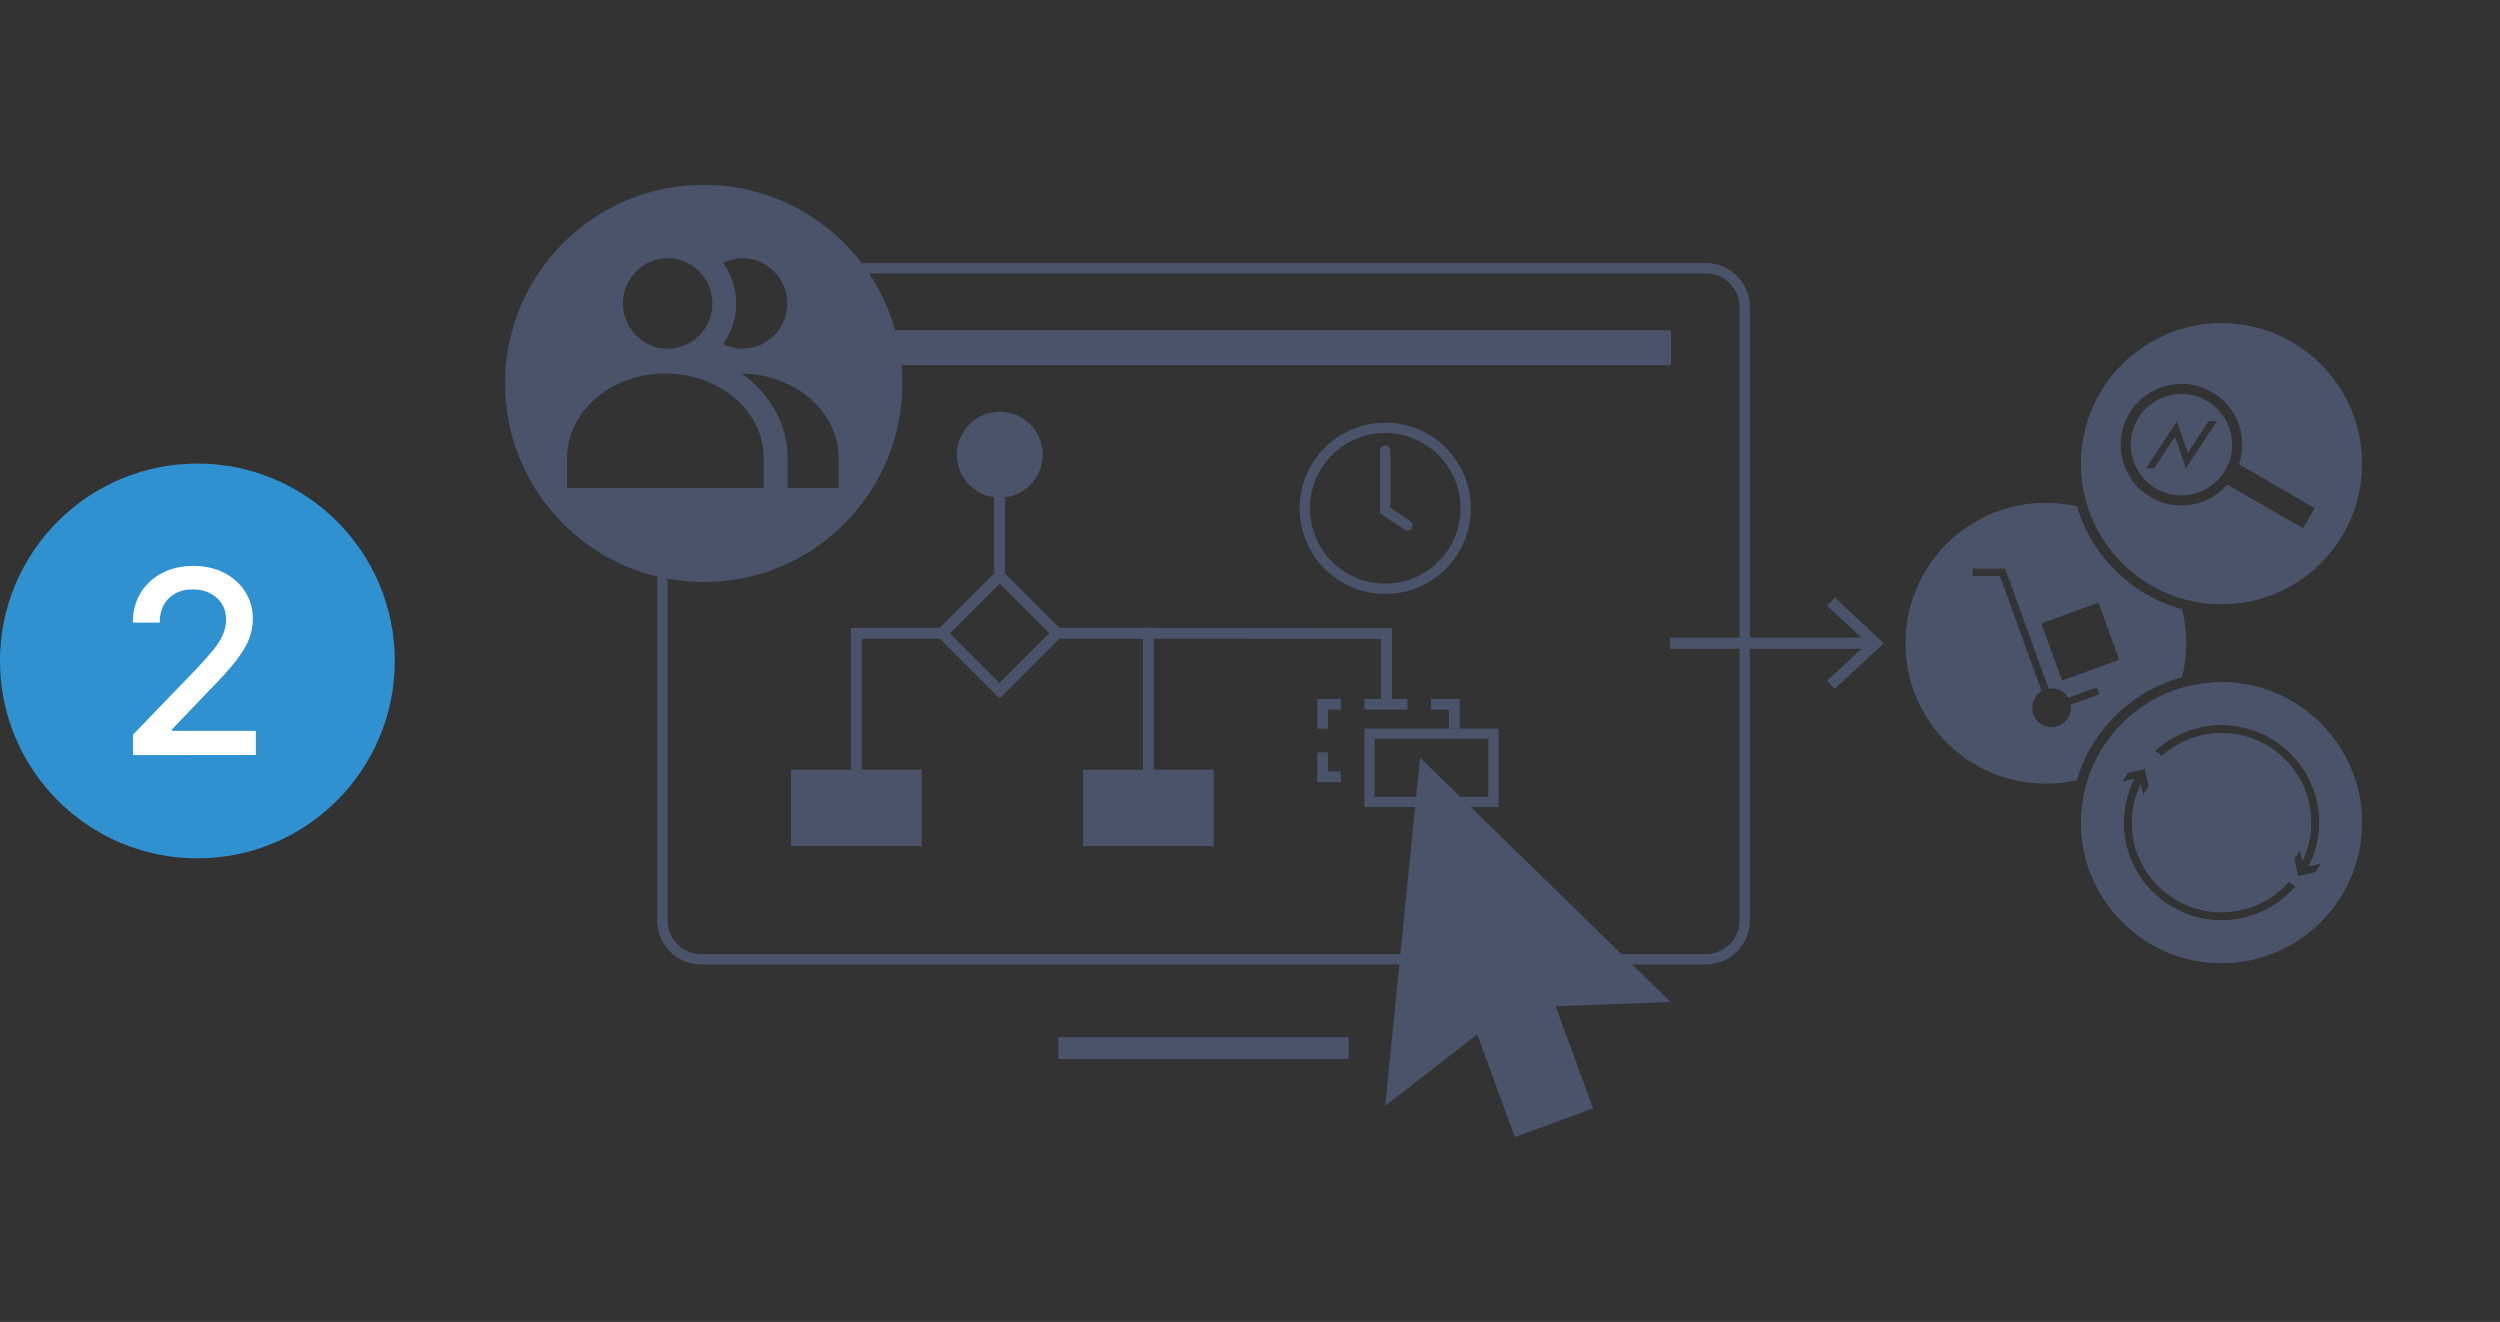 <?xml version="1.0" encoding="UTF-8"?><svg id="Layer_1" xmlns="http://www.w3.org/2000/svg" viewBox="0 0 730 386"><rect x="0" y="0" width="730" height="386" fill="#333333" stroke="none"/><defs><style>.cls-1{stroke-linecap:round;stroke-width:3px;}.cls-1,.cls-2,.cls-3{fill:none;stroke:#4b536b;stroke-miterlimit:10;}.cls-4{fill:#fff;}.cls-5{fill:#3091d0;}.cls-6{fill:#4b536b;}.cls-2{stroke-width:3.19px;}.cls-3{stroke-width:3.26px;}</style></defs><circle class="cls-5" cx="57.64" cy="193" r="57.64"/><path class="cls-4" d="M38.84,220.47v-5.96l18.43-19.1c1.95-2.07,3.57-3.9,4.87-5.47,1.29-1.57,2.26-3.06,2.9-4.48,.64-1.42,.96-2.93,.96-4.52,0-2.71-.93-4.86-2.79-6.45-1.86-1.59-4.18-2.38-6.94-2.38-2.94,0-5.29,.88-7.04,2.65-1.75,1.76-2.61,4.11-2.59,7.04h-7.85c0-3.32,.76-6.21,2.29-8.7,1.52-2.48,3.62-4.41,6.28-5.79,2.66-1.37,5.68-2.06,9.07-2.06s6.44,.68,9.06,2.04c2.62,1.36,4.66,3.2,6.13,5.53,1.47,2.33,2.21,4.96,2.21,7.89,0,2.02-.38,4-1.13,5.93s-2.06,4.08-3.91,6.45c-1.85,2.37-4.45,5.24-7.78,8.6l-10.83,11.33v.4h24.52v7.05H38.84Z"/><g><g><path class="cls-6" d="M404.49,126.42c12.13,0,22,9.87,22,22s-9.87,22-22,22-22-9.87-22-22,9.87-22,22-22m0-3c-13.81,0-25,11.19-25,25s11.19,25,25,25,25-11.19,25-25-11.19-25-25-25h0Z"/><polyline class="cls-1" points="404.49 131.58 404.49 149.09 410.93 153.4"/></g><g><line class="cls-3" x1="487.61" y1="187.82" x2="546.54" y2="187.82"/><polygon class="cls-6" points="535.74 201.16 533.51 198.77 545.29 187.82 533.51 176.87 535.74 174.48 550.08 187.82 535.74 201.16"/></g><g><rect class="cls-6" x="309.06" y="302.85" width="84.73" height="6.38"/><g><rect class="cls-2" x="280.01" y="173.05" width="23.74" height="23.74" transform="translate(-45.27 260.55) rotate(-45)"/><circle class="cls-6" cx="291.94" cy="132.77" r="12.54" transform="translate(-28.59 121.83) rotate(-22.5)"/><line class="cls-2" x1="291.86" y1="136.57" x2="291.86" y2="167.13"/><polyline class="cls-2" points="307.48 184.92 335.33 184.92 335.33 237.58"/><polyline class="cls-2" points="250.06 237.58 250.06 184.92 276.11 184.92"/><polyline class="cls-2" points="335.33 184.92 404.86 184.98 404.86 204.08"/><rect class="cls-6" x="316.26" y="224.76" width="38.15" height="22.31"/><rect class="cls-6" x="230.99" y="224.76" width="38.15" height="22.31"/><path class="cls-6" d="M434.59,215.72v16.96h-33.21v-16.96h33.21m2.97-2.97h-39.14v22.89h39.14v-22.89h0Z"/><g><polygon class="cls-6" points="391.53 225.24 387.8 225.24 387.8 219.71 384.65 219.71 384.65 228.39 391.53 228.39 391.53 225.24"/><polygon class="cls-6" points="387.8 207.23 391.53 207.23 391.53 204.08 384.65 204.08 384.65 212.75 387.8 212.75 387.8 207.23"/><polygon class="cls-6" points="417.87 204.08 417.87 207.23 423.08 207.23 423.08 212.75 426.23 212.75 426.23 204.08 417.87 204.08"/><rect class="cls-6" x="398.42" y="204.08" width="12.56" height="3.15"/></g><path class="cls-6" d="M465.19,323.65l-22.85,8.38-11-29.99-26.86,20.87,10.18-101.68,73.16,71.35-33.57,1.26,10.93,29.81Z"/></g><path class="cls-6" d="M498.64,79.82l.7,.09c4.91,.61,8.62,4.81,8.62,9.76v179.09c0,5.43-4.42,9.85-9.85,9.85H204.75c-4.95,0-9.15-3.71-9.76-8.62l-.09-.7v-111.08l50.34-6.13,1.68-.2,.69-1.54c.16-.35,3.91-8.73,6.52-18.05,3.72-13.27,3.25-21.55-1.46-25.26l-16.38-27.19H498.64m1.07-3H230.99l19.43,32.26c9.59,6.33-5.54,40.02-5.54,40.02l-52.98,6.45v114.8h.11c.79,6.34,6.18,11.25,12.74,11.25H498.11c7.09,0,12.85-5.75,12.85-12.85V89.66c0-6.55-4.91-11.95-11.25-12.74v-.11h0Z"/><polygon class="cls-6" points="487.95 96.42 241.99 96.42 237.13 96.42 237.13 106.64 241.99 106.64 375.43 106.64 428.39 106.64 487.95 106.64 487.95 106.64 487.95 96.42 487.95 96.42"/></g><path class="cls-6" d="M205.48,53.97c-32.03,0-58,25.97-58,58s25.97,58,58,58,58-25.97,58-58-25.97-58-58-58Zm5.66,22.8c1.72-.85,3.63-1.36,5.67-1.36,7.21,0,13.06,5.91,13.06,13.2s-5.85,13.2-13.06,13.2c-2.05,0-3.96-.52-5.69-1.37,2.41-3.33,3.86-7.4,3.86-11.83s-1.44-8.51-3.85-11.84Zm-28.21,6.7c1.32-3.16,3.82-5.69,6.95-7.02,1.56-.67,3.28-1.04,5.08-1.04s3.52,.37,5.08,1.04c3.12,1.34,5.63,3.87,6.95,7.02,.66,1.58,1.03,3.32,1.03,5.14,0,7.29-5.85,13.2-13.06,13.2s-13.06-5.91-13.06-13.2c0-1.82,.37-3.56,1.03-5.14Zm-17.35,59.03v-8.78c0-13.62,12.86-24.66,28.72-24.66,7.9,0,15.06,2.74,20.25,7.18,1.3,1.11,2.47,2.32,3.51,3.63,3.1,3.91,4.92,8.63,4.96,13.71v8.92s-57.44,0-57.44,0Zm64.41,0h0s0-8.93,0-8.93c-.07-9.9-5.3-18.73-13.41-24.49,15.61,.19,28.21,11.07,28.3,24.5v8.92s-14.88,0-14.88,0Z"/><g><g><path class="cls-6" d="M648.68,94.41c-22.64,0-41,18.35-41,41s18.36,41,41,41,41-18.35,41-41-18.36-41-41-41Zm23.84,59.94l-22.14-12.78c-3.43,3.93-8.36,6.08-13.41,6.08-3.02,0-6.08-.77-8.89-2.39-8.52-4.92-11.43-15.81-6.52-24.32,3.3-5.71,9.28-8.91,15.44-8.91,3.02,0,6.08,.77,8.89,2.39,7.49,4.32,10.64,13.27,7.95,21.15l22.14,12.78-3.46,6Z"/><path class="cls-6" d="M648.68,94.41c22.63,0,41,18.35,41,41s-18.36,41-41,41-41-18.35-41-41,18.36-41,41-41m-11.71,53.24c5.05,0,9.98-2.15,13.41-6.08l22.14,12.78,3.46-6-22.14-12.78c2.69-7.89-.46-16.83-7.95-21.15-2.8-1.62-5.87-2.39-8.89-2.39-6.15,0-12.14,3.19-15.44,8.91-4.92,8.52-2,19.41,6.52,24.32,2.8,1.62,5.87,2.39,8.89,2.39"/></g><path class="cls-6" d="M644.39,117.02c-2.25-1.3-4.8-1.99-7.39-1.99-5.28,0-10.2,2.84-12.84,7.41-4.08,7.07-1.65,16.14,5.42,20.22,2.25,1.3,4.81,1.99,7.39,1.99,5.28,0,10.2-2.84,12.84-7.41,1.98-3.42,2.5-7.41,1.48-11.23-1.02-3.82-3.47-7.01-6.9-8.99Zm-6.11,19.7h-.03l-3.15-9.21-6.06,9.21h-2.39l9.03-13.72,3.16,9.25,6.12-9.29h2.39l-9.06,13.76Z"/></g><g><path class="cls-6" d="M689.47,236.03c-1.9-19.19-17.42-34.71-36.61-36.6-25.93-2.57-47.54,19.05-44.97,44.97,1.9,19.19,17.42,34.71,36.61,36.61,25.93,2.57,47.55-19.05,44.98-44.98Zm-35.84,32.27c-1.67,.29-3.35,.44-5.01,.44-5.8,0-11.45-1.77-16.3-5.17-11.73-8.21-15.48-23.47-9.15-36.09l-3.55,.81,1.65-2.62,5.03-1.15,1.15,5.03-1.65,2.62-.72-3.16c-5.48,11.47-1.99,25.18,8.62,32.61,5.72,4.01,12.65,5.54,19.53,4.33,5.94-1.05,11.21-4.05,15.12-8.53l1.98,1.38c-4.28,5-10.11,8.34-16.68,9.5Zm22.47-13.57l-5.03,1.15-1.15-5.03,1.65-2.62,.72,3.16c5.48-11.47,1.99-25.18-8.62-32.6-10.13-7.09-23.59-5.96-32.43,1.96l-2.02-1.41c9.64-8.99,24.6-10.36,35.82-2.51,11.73,8.21,15.48,23.47,9.14,36.09l3.56-.82-1.65,2.62Z"/><path class="cls-6" d="M648.68,199.22c1.38,0,2.77,.07,4.18,.21,19.19,1.9,34.71,17.42,36.61,36.6,2.43,24.52-16.77,45.19-40.79,45.19-1.38,0-2.78-.07-4.19-.21-19.19-1.9-34.71-17.42-36.61-36.61-2.43-24.52,16.77-45.18,40.79-45.18m-17.43,21.54c4.88-4.37,11.15-6.67,17.5-6.67,5.17,0,10.38,1.53,14.93,4.71,10.61,7.43,14.1,21.14,8.62,32.6l-.72-3.16-1.65,2.62,1.15,5.03,5.03-1.15,1.65-2.62-3.56,.82c6.34-12.62,2.59-27.88-9.14-36.09-4.97-3.48-10.67-5.15-16.31-5.15-7.11,0-14.13,2.65-19.5,7.65l2.02,1.41m-11.63,7.54l3.55-.81c-6.33,12.62-2.58,27.88,9.15,36.09,4.85,3.39,10.5,5.17,16.3,5.17h0c1.66,0,3.34-.15,5.01-.44,6.57-1.16,12.4-4.5,16.68-9.5l-1.98-1.38c-3.91,4.48-9.18,7.48-15.12,8.53-1.53,.27-3.07,.4-4.59,.4-5.32,0-10.5-1.62-14.94-4.73-10.61-7.42-14.1-21.14-8.62-32.61l.72,3.16,1.65-2.62-1.15-5.03-5.03,1.15-1.65,2.62"/></g><path class="cls-6" d="M616.06,210.69c5.7-6.29,13.06-10.74,21.11-12.93,.79-3.19,1.22-6.52,1.22-9.95s-.43-6.76-1.22-9.94c-14.72-3.99-26.39-15.45-30.69-30.03-2.92-.66-5.96-1.02-9.09-1.02-22.64,0-41,18.36-41,41s18.36,41,41,41c3.11,0,6.14-.36,9.06-1.02,1.83-6.27,5.07-12.09,9.62-17.11Zm-3.33-34.72l6.07,16.68-16.68,6.07-6.07-16.68,16.68-6.07Zm-11.71,36.01c-2.95,1.07-6.21-.45-7.28-3.39-.94-2.59,.14-5.39,2.42-6.77l-12.19-33.62h-7.98v-2.16h9.5l12.71,35.03c2.27-.36,4.53,.68,5.72,2.65l8.39-3.01,.35,.98,.28,.77h0s.1,.28,.1,.28l-8.38,3.01c.42,2.63-1.03,5.28-3.63,6.22Z"/></g></svg>